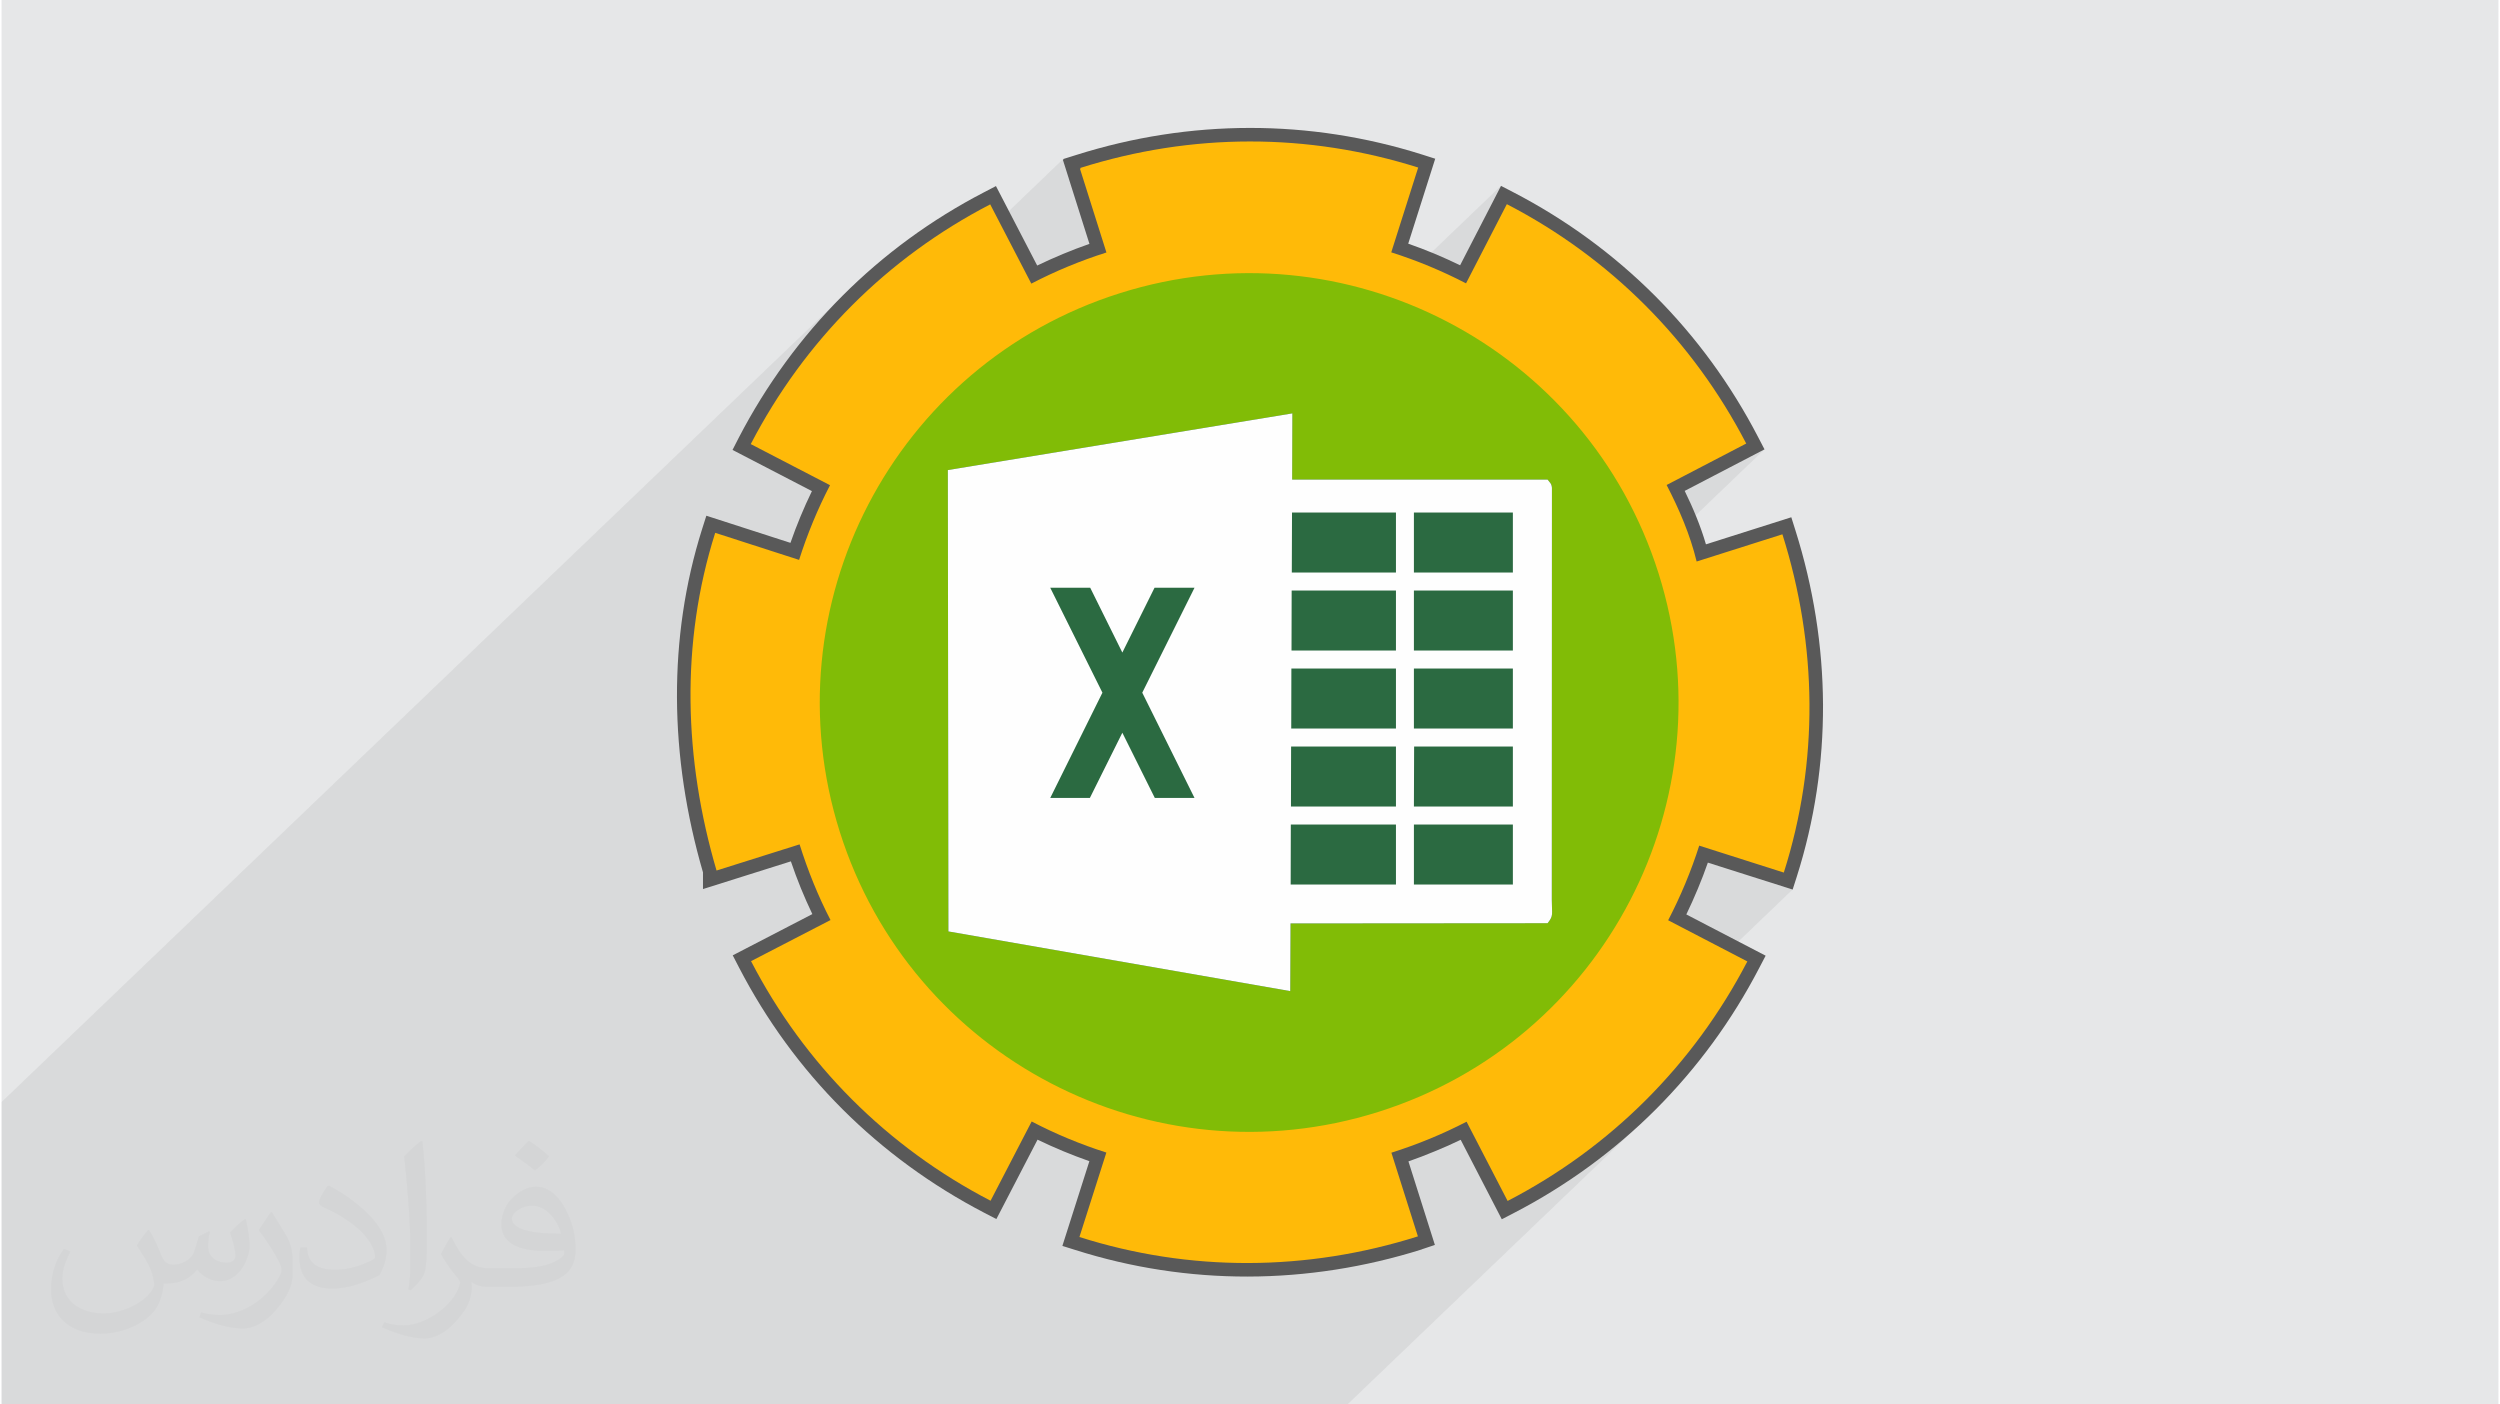<?xml version="1.0" encoding="UTF-8"?>
<!DOCTYPE svg PUBLIC "-//W3C//DTD SVG 1.0//EN" "http://www.w3.org/TR/2001/REC-SVG-20010904/DTD/svg10.dtd">
<!-- Creator: CorelDRAW 2017 -->
<svg xmlns="http://www.w3.org/2000/svg" xml:space="preserve" width="356px" height="200px" version="1.0" shape-rendering="geometricPrecision" text-rendering="geometricPrecision" image-rendering="optimizeQuality" fill-rule="evenodd" clip-rule="evenodd"
viewBox="0 0 35600 20025"
 xmlns:xlink="http://www.w3.org/1999/xlink">
 <g id="Layer_x0020_1">
  <g id="_2456317870576">
   <polygon fill="#E6E7E8" points="0,0 35600,0 35600,20025 0,20025 "/>
   <path fill="#373435" fill-opacity="0.031" d="M2102 17538c67,103 111,202 155,311 31,64 48,183 198,183 44,0 107,-14 163,-45 63,-33 111,-82 135,-159l61 -201 145 -72 10 10c-19,76 -24,148 -24,206 0,169 145,233 262,233 68,0 128,-33 128,-95 0,-81 -34,-216 -78,-338 68,-68 136,-136 214,-191l12 6c34,144 53,286 53,381 0,92 -41,195 -75,263 -70,132 -194,237 -344,237 -114,0 -240,-57 -327,-163l-5 0c-83,101 -209,194 -412,194l-63 0c-10,134 -39,229 -82,313 -122,237 -480,404 -817,404 -470,0 -705,-272 -705,-632 0,-223 72,-431 184,-577l92 37c-70,134 -116,261 -116,385 0,338 274,499 591,499 293,0 657,-188 722,-404 -24,-237 -114,-348 -250,-565 42,-72 95,-144 160,-220l13 0 0 0zm5414 -1273c99,62 196,136 290,221 -53,74 -118,142 -201,201 -94,-76 -189,-142 -286,-212 66,-74 131,-146 197,-210zm51 925c-160,0 -291,105 -291,183 0,167 320,219 702,217 -48,-196 -215,-400 -411,-400zm-359 894c208,0 390,-6 528,-41 155,-39 286,-118 286,-171 0,-15 0,-31 -5,-46 -87,9 -186,9 -274,9 -281,0 -496,-64 -581,-223 -22,-43 -36,-93 -36,-148 0,-153 65,-303 181,-406 97,-84 204,-138 313,-138 196,0 354,159 463,408 60,136 101,292 101,490 0,132 -36,243 -118,326 -153,148 -434,204 -865,204l-197 0 0 0 -51 0c-106,0 -184,-19 -244,-66l-10 0c2,24 5,49 5,72 0,97 -32,220 -97,319 -192,286 -400,410 -579,410 -182,0 -405,-70 -606,-161l36 -70c66,27 155,45 279,45 325,0 751,-313 804,-617 -12,-25 -33,-58 -65,-93 -94,-113 -155,-208 -211,-307 49,-95 92,-171 134,-239l16 -2c139,282 265,445 546,445l43 0 0 0 204 0 0 0zm-1406 299c24,-130 26,-276 26,-412l0 -202c0,-377 -48,-925 -87,-1281 68,-75 163,-161 238,-219l21 6c51,449 64,971 64,1450 0,126 -5,250 -17,340 -8,114 -73,200 -214,332l-31 -14 0 0zm-1447 -596c7,177 94,317 397,317 189,0 349,-49 526,-133 31,-15 48,-33 48,-50 0,-111 -84,-257 -228,-391 -138,-126 -322,-237 -494,-311 -58,-25 -77,-52 -77,-76 0,-52 68,-159 123,-235l20 -2c196,103 416,255 579,426 148,157 240,315 240,488 0,128 -39,250 -102,361 -216,109 -446,191 -674,191 -276,0 -465,-129 -465,-434 0,-33 0,-85 12,-151l95 0 0 0zm-500 -502l172 278c63,103 121,214 121,391l0 227c0,183 -117,379 -306,572 -147,132 -278,188 -399,188 -180,0 -386,-56 -623,-159l26 -70c76,21 163,37 270,37 341,-2 690,-251 850,-556 19,-35 27,-68 27,-91 0,-35 -20,-74 -34,-109 -87,-165 -184,-315 -291,-453 56,-88 111,-173 172,-257l15 2 0 0z"/>
   <path fill="#373435" fill-opacity="0.078" d="M25400 7614l0 0 -8 8 26 84 157 -150 9 -3 -165 158 18 56 42 149 40 150 37 149 34 150 32 151 28 151 26 151 22 151 20 151 17 152 14 152 12 152 8 152 5 152 3 152 -1 152 -3 151 -7 152 -9 152 -12 152 -15 151 -19 151 -21 151 -24 151 -27 151 -31 150 -33 149 -36 150 -40 149 -42 148 -46 149m-3307 -2457l2064 -1978 0 0 -18 -72 -20 -71 -21 -71 -22 -71 -24 -70 -25 -69 -26 -69 -8 -21 1132 -1085 -759 395 498 -478 0 0 0 0 -72 -136 -75 -135 -78 -134 -80 -131 -82 -130 -84 -128 -87 -127 -89 -124 -91 -122 -94 -121 -96 -119 -98 -116 -100 -115 -102 -113 -104 -111 -107 -108 -109 -107 -110 -105 -113 -102 -115 -101 -116 -98 -119 -96 -121 -94 -123 -91 -124 -89 -126 -87 -129 -85 -130 -82 -132 -81 -134 -77 -135 -75 -138 -73m2706 5095l1223 -388 1 4 8 -8 0 0 0 0 0 0 0 0 0 0m-1232 392l0 0 0 0zm-927 8136l-4052 3883 -279 0 -197 0 -79 0 -2 0 -187 0 -146 0 -46 0 -191 0 -120 0 -1 0 -66 0 -183 0 0 0 -2 0 -193 0 -183 0 -199 0 -250 0 -185 0 -11 0 -112 0 -66 0 -50 0 -29 0 -147 0 -74 0 -42 0 -79 0 -180 0 0 0 -24 0 -47 0 -124 0 -184 0 -48 0 -186 0 -395 0 -292 0 0 0 -779 0 -800 0 -25 0 -68 0 -42 0 -111 0 -115 0 -82 0 -5 0 -115 0 0 0 0 0 0 0 -4 0 -220 0 0 0 -80 0 -29 0 -112 0 -114 0 -20 0 -111 0 -133 0 0 0 0 0 -118 0 -17 0 -66 0 -58 0 -115 0 -31 0 0 0 -60 0 -18 0 -73 0 0 0 -86 0 -58 0 -95 0 -117 0 -116 0 -19 0 0 0 -101 0 -73 0 -18 0 -37 0 -20 0 -100 0 -107 0 -31 0 -33 0 -235 0 -70 0 -42 0 -274 0 -230 0 -21 0 -17 0 -239 0 -268 0 -66 0 -92 0 -38 0 -185 0 -5 0 -250 0 -42 0 -214 0 -176 0 -12 0 -80 0 -62 0 -948 0 -507 0 -312 0 -546 0 -170 0 -101 0 -64 0 -102 0 -52 0 -28 0 0 0 -56 0 -117 0 -151 0 -22 0 -65 0 -110 0 -79 0 -52 0 -34 0 -80 0 -102 0 -25 0 -60 0 -55 0 -173 0 -60 0 -122 0 -75 0 -4 0 -124 0 -127 0 -118 0 -128 0 -340 0 -82 0 0 0 -123 0 -44 0 -288 0 -1794 0 0 -394 0 0 0 -91 0 -298 0 -71 0 -57 0 -59 0 -176 0 0 0 -107 0 -76 0 -106 0 -71 0 -29 0 -86 0 -64 0 -59 0 -44 0 -124 0 -40 0 -358 0 -208 0 -8 0 -2 0 -150 0 0 0 -200 0 0 0 -6 0 0 0 -8 0 -21 0 -130 0 -194 0 -4 0 -11 0 -35 0 -170 0 -147 0 -20 0 -86 0 -71 0 -263 0 0 0 -268 11879 -11382 -54 56 -53 57 -53 58 -52 58 -52 58 -51 60 -50 59 -51 60 -49 61 -49 61 -48 62 -48 62 -47 63 -47 63 -46 63 -45 65 -45 64 -44 65 -35 52 1058 -1014 0 0 107 -109 109 -106 111 -105 112 -103 115 -100 117 -98 118 -96 121 -94 122 -91 125 -90 126 -87 128 -84 130 -82 131 -80 134 -78 135 -75 137 -72 122 235 918 -881 4 12 -6 5 84 266 164 -157 149 -46 149 -42 150 -40 150 -37 151 -33 150 -31 151 -28 151 -25 151 -22 152 -20 151 -16 152 -13 151 -10 152 -8 152 -4 151 -2 152 1 151 5 152 7 151 10 151 13 151 16 151 19 151 21 150 25 150 28 150 30 149 34 149 36 149 40 148 42 148 45 -384 1209 69 22 68 23 69 24 68 25 67 25 68 26 11 4 1145 -1097 -347 673 430 -412 -348 675 430 -412 -581 1127 -2562 2456 0 81 -1610 1542 218 0 -745 1496 570 1148 1556 -1492 330 0 1161 -1112 0 245 256 -245 250 0 1161 -1112 0 184 0 671 -268 257 268 0 0 855 -268 257 268 0 0 855 -268 257 268 0 0 855 -268 257 268 0 0 855 -3680 3526 246 -7 303 -24 303 -40 1 0 3382 -3241 0 0 1 72 0 0 2 57 2 44 -1 35 -6 31 -11 29 -19 32 -28 38 -2958 2834 243 -57 303 -87 297 -102 75 -30 4077 -3907 1204 383 -159 152 286 92 -158 152 284 90 -921 883 275 142 -73 138 -76 135 -78 134 -80 132 -83 130 -84 129 -88 126 -89 125 -92 123 -94 120 -96 119 -98 117 -100 115 -103 113 -105 111 -106 109 -109 106 -111 105 -113 102 -1079 1034 11 -6 67 -42 67 -41 66 -43 66 -43 65 -43 65 -44 65 -45 64 -46 63 -45 63 -47 63 -47 62 -48 61 -48 61 -49 61 -49 60 -50 60 -51 59 -51 58 -51zm-1693 -4386l-4522 4333 4522 -4333zm0 -1112l-1161 1112 1161 -1112zm-5284 -768l-3615 3464 3615 -3464zm5839 2949l1 -2841 1 -3028m1520 1218l0 0zm543 -168l0 0z"/>
   <path fill="#81BC06" fill-rule="nonzero" d="M25400 7614c0,0 0,0 0,0l0 0zm-1232 392l0 0 1223 -388c500,1583 522,3245 21,4823l-1207 -384c-117,367 -266,723 -443,1064l1129 587c-767,1474 -1949,2655 -3418,3415l-585 -1130c-338,175 -696,323 -1072,442l378 1193 -3 1c-1582,499 -3247,509 -4823,8l384 -1204c-368,-117 -724,-265 -1065,-443l-586 1130c-1474,-765 -2655,-1947 -3415,-3416l1133 -586c-176,-340 -322,-701 -441,-1079l-1184 373 0 0c-464,-1581 -518,-3241 -19,-4815l1196 386c117,-367 264,-724 441,-1065l-1130 -586c765,-1475 1945,-2657 3414,-3418l586 1130c338,-176 696,-325 1071,-444l-377 -1193 9 -3 -3 -10c1588,-501 3242,-502 4816,-5l-384 1209c368,117 724,265 1066,442l582 -1129c1475,764 2651,1945 3413,3413l-1135 591c177,342 335,706 428,1091 0,0 0,0 0,0l0 0z"/>
   <path fill="#595959" fill-rule="nonzero" d="M25575 7556l9 -3 -9 3 1 4c257,815 390,1652 394,2489 3,824 -119,1648 -374,2450l-59 184 -1209 -384c-44,127 -92,251 -142,371 -52,125 -107,248 -165,368l1131 588 -90 172c-391,754 -890,1433 -1480,2023 -589,588 -1268,1085 -2020,1474l-172 89 -586 -1133c-120,58 -243,113 -369,164 -125,52 -250,100 -376,144l377 1191 -185 62 -2 2c-811,255 -1645,385 -2480,387 -829,1 -1656,-124 -2459,-379l-185 -58 385 -1208c-128,-45 -253,-93 -374,-143 -123,-51 -245,-106 -365,-164l-587 1132 -172 -89c-755,-393 -1435,-891 -2023,-1478 -588,-588 -1085,-1268 -1475,-2021l-89 -172 1135 -588c-58,-121 -112,-244 -163,-368 -51,-126 -99,-254 -143,-384l-1253 395 0 -238c-238,-818 -368,-1656 -371,-2495 -3,-810 111,-1618 360,-2405l59 -185 1199 387c44,-127 92,-252 142,-373 51,-123 106,-245 164,-365l-1132 -587 88 -172c392,-755 890,-1435 1478,-2024 588,-589 1267,-1087 2019,-1477l171 -89 588 1133c120,-58 243,-113 368,-165 125,-52 251,-100 377,-144l-378 -1195 7 -2 -4 -12 188 -59c811,-256 1641,-384 2471,-385 830,-1 1657,126 2461,380l185 59 -385 1211c125,44 249,91 372,142 124,52 246,107 368,166l583 -1132 172 89c755,391 1432,888 2019,1474 588,588 1086,1268 1477,2023l89 171 -1138 592c59,121 116,246 167,373 51,126 97,256 136,389l1217 -386 57 181zm-312 307l-1289 408 0 -245c-43,-173 -101,-343 -168,-510 -71,-175 -152,-346 -238,-512l-89 -172 1133 -589c-357,-649 -800,-1239 -1317,-1756 -514,-515 -1102,-957 -1751,-1313l-581 1127 -172 -89c-166,-86 -337,-166 -512,-238 -169,-70 -344,-134 -524,-191l-184 -58 383 -1207c-710,-206 -1434,-309 -2159,-308 -724,1 -1451,105 -2167,312l3 7 -12 4 378 1194 -185 58c-185,59 -362,123 -531,193 -173,72 -344,151 -510,238l-172 89 -585 -1129c-648,357 -1237,800 -1752,1316 -516,516 -959,1107 -1317,1758l1128 585 -89 172c-85,165 -164,334 -236,508 -73,176 -138,352 -193,526l-59 186 -1192 -386c-199,691 -290,1396 -288,2101 3,745 112,1493 310,2225l1179 -371 58 185c58,184 123,364 194,539 71,176 149,346 234,509l88 171 -1131 586c357,648 799,1237 1316,1753 516,517 1105,960 1755,1318l585 -1127 172 88c165,86 335,165 508,237 176,73 352,138 526,194l184 58 -382 1202c708,206 1433,307 2157,306 731,-2 1463,-107 2181,-316l-377 -1190 185 -59c185,-58 362,-123 531,-192 173,-72 344,-151 510,-237l172 -89 584 1129c649,-357 1238,-799 1754,-1315 516,-515 959,-1104 1318,-1756l-1127 -586 90 -172c87,-168 167,-338 238,-510 73,-175 138,-350 193,-524l59 -184 1204 383c204,-704 303,-1425 300,-2146 -3,-733 -112,-1468 -321,-2188z"/>
   <path fill="#FFBA08" fill-rule="nonzero" d="M25400 7614c0,0 0,0 0,0l0 0zm-1232 392l0 0 1223 -388c500,1583 522,3245 20,4823l-1206 -384c-117,367 -266,723 -443,1064l1129 587c-767,1474 -1949,2655 -3418,3415l-585 -1130c-338,175 -696,323 -1072,442l378 1193 -3 1c-1582,499 -3247,509 -4823,8l384 -1204c-368,-117 -724,-265 -1065,-443l-586 1130c-1474,-765 -2655,-1947 -3415,-3416l1133 -586c-176,-340 -322,-702 -441,-1079l-1184 373 0 0c-464,-1581 -518,-3240 -19,-4815l1196 386c117,-367 264,-724 441,-1065l-1130 -586c765,-1475 1945,-2657 3414,-3418l586 1130c338,-176 696,-325 1071,-444l-377 -1193 9 -3 -3 -10c1588,-501 3242,-502 4816,-5l-384 1209c368,117 724,265 1066,442l582 -1129c1475,764 2651,1945 3413,3413l-1135 591c177,342 335,706 428,1091 0,0 0,0 0,0l0 0zm-543 168l0 0c-1018,-3223 -4456,-5012 -7679,-3994 -3223,1017 -5012,4455 -3995,7679 1018,3224 4456,5011 7680,3994 3223,-1017 5011,-4455 3994,-7679z"/>
   <path fill="#2B6A41" d="M13492 6702l4912 -808 -3 944 3642 0c30,41 57,54 62,118l-2 5869c0,218 29,226 -60,338l-3665 3 -4 965 -4874 -851 -8 -6578z"/>
   <path fill="#FEFEFE" d="M20137 11756l1411 0 0 855 -1411 0 0 -855zm-6645 -5054l4912 -808 -3 944 3642 0c30,41 57,54 62,118l-2 5869c0,218 29,226 -60,338l-3665 3 -4 965 -4874 -851 -8 -6578zm4907 606l-3 855 1485 0 0 -855 -1482 0zm-5 1112l-2 855 1489 0 0 -855 -1487 0 0 0zm-4 1112l-2 855 1493 0 0 -855 -1491 0zm-4 1112l-2 855 1497 0 0 -855 -1495 0 0 0zm-4 1112l-2 855 1501 0 0 -855 -1499 0zm1758 -1112l1408 0 0 855 -1411 0 3 -855zm-3 -1112l1411 0 0 855 -1411 0 0 -855zm0 -1112l1411 0 0 855 -1411 0 0 -855zm0 -1112l1411 0 0 855 -1411 0 0 -855zm-3128 1072l-745 1496 745 1501 -566 0 -463 -930 -463 930 -565 0 744 -1501 -744 -1496 570 0 458 924 459 -924 570 0z"/>
  </g>
 </g>
</svg>
